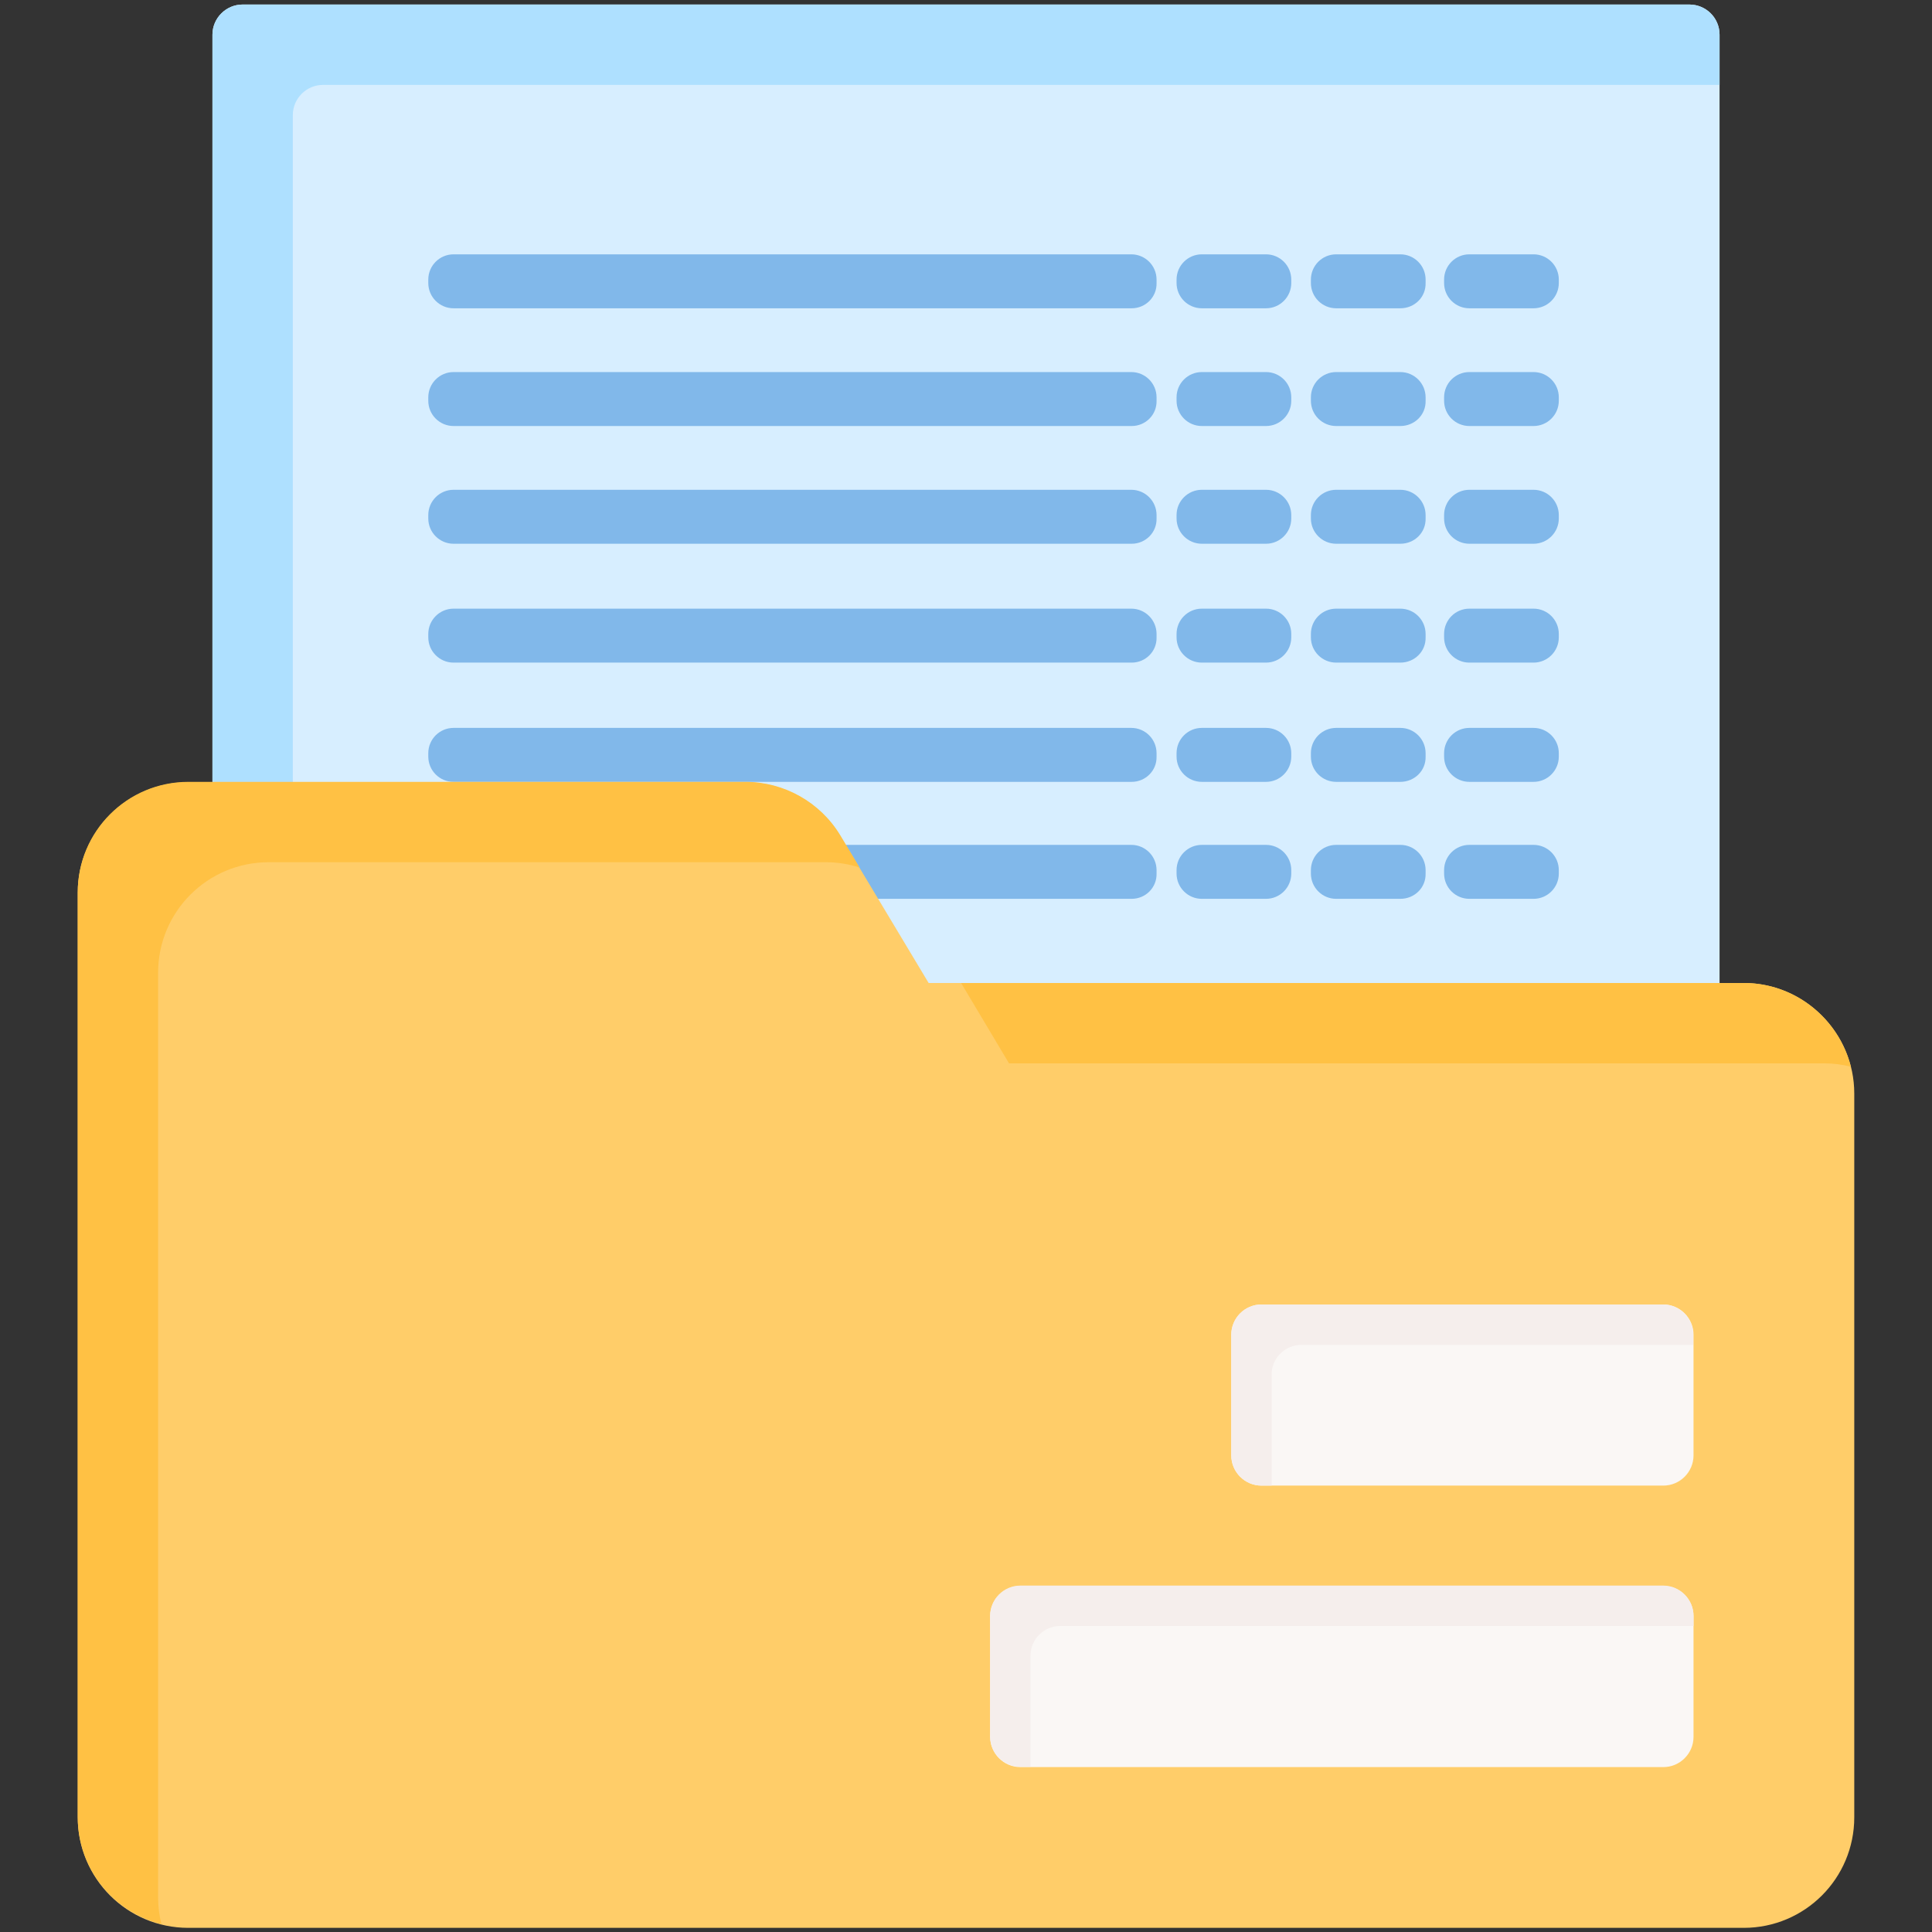 <svg xmlns="http://www.w3.org/2000/svg" xmlns:xlink="http://www.w3.org/1999/xlink" id="OBJECT_1_" x="0px" y="0px" viewBox="0 0 512 512" style="enable-background:new 0 0 512 512;" xml:space="preserve"><rect x="0" y="0" width="512" height="512" fill="#333333" stroke="none"/><style type="text/css">	.st0{fill:#FF7D97;}	.st1{fill:#FF5D7D;}	.st2{fill:#FAF7F5;}	.st3{fill:#F5EEEC;}	.st4{fill:#9D9AE8;}	.st5{fill:#8481E2;}	.st6{fill:#FFCD69;}	.st7{fill:#FFC144;}	.st8{fill:#EDE7E6;}	.st9{fill:#D7EEFF;}	.st10{fill:#AEE0FF;}	.st11{fill:#A0E5A5;}	.st12{fill:#89DF8F;}	.st13{fill:#6F9ED1;}	.st14{fill:#FFFFFF;}	.st15{fill:#81B8EA;}</style><g>	<path class="st9" d="M447.7,1.2H64.3c-4.4,0-8,3.6-8,8v259.4c0,4.4,3.6,8,8,8h383.4c4.4,0,8-3.6,8-8V9.2  C455.7,4.7,452.1,1.2,447.7,1.2z"></path>	<g>		<path class="st15" d="M299.9,207.2H120.2c-3.7,0-6.7-3-6.7-6.7v-0.9c0-3.7,3-6.7,6.7-6.7h179.6c3.7,0,6.7,3,6.7,6.7v0.9   C306.6,204.2,303.6,207.2,299.9,207.2z"></path>		<path class="st15" d="M335.5,207.2h-17c-3.7,0-6.7-3-6.7-6.7v-0.9c0-3.7,3-6.7,6.7-6.7h17c3.7,0,6.7,3,6.7,6.7v0.9   C342.2,204.2,339.2,207.2,335.5,207.2z"></path>		<path class="st15" d="M371.1,207.2h-17c-3.7,0-6.7-3-6.7-6.7v-0.9c0-3.7,3-6.7,6.7-6.7h17c3.7,0,6.7,3,6.7,6.7v0.9   C377.9,204.2,374.9,207.2,371.1,207.2z"></path>		<path class="st15" d="M406.4,207.2h-17c-3.7,0-6.7-3-6.7-6.7v-0.9c0-3.7,3-6.7,6.7-6.7h17c3.7,0,6.7,3,6.7,6.7v0.9   C413.1,204.2,410.1,207.2,406.4,207.2z"></path>	</g>	<g>		<path class="st15" d="M299.9,238.2H120.2c-3.7,0-6.7-3-6.7-6.7v-0.9c0-3.7,3-6.7,6.7-6.7h179.6c3.7,0,6.7,3,6.7,6.7v0.9   C306.6,235.2,303.6,238.2,299.9,238.2z"></path>		<path class="st15" d="M335.5,238.2h-17c-3.7,0-6.7-3-6.7-6.7v-0.9c0-3.7,3-6.7,6.7-6.7h17c3.7,0,6.7,3,6.7,6.7v0.9   C342.2,235.2,339.2,238.2,335.5,238.2z"></path>		<path class="st15" d="M371.1,238.2h-17c-3.7,0-6.7-3-6.7-6.7v-0.9c0-3.7,3-6.7,6.7-6.7h17c3.7,0,6.7,3,6.7,6.7v0.9   C377.9,235.2,374.9,238.2,371.1,238.2z"></path>		<path class="st15" d="M406.4,238.2h-17c-3.7,0-6.7-3-6.7-6.7v-0.9c0-3.7,3-6.7,6.7-6.7h17c3.7,0,6.7,3,6.7,6.7v0.9   C413.1,235.2,410.1,238.2,406.4,238.2z"></path>	</g>	<path class="st10" d="M77.6,30.5c0-4.4,3.6-8,8-8h370.1V9.2c0-4.4-3.6-8-8-8H64.3c-4.4,0-8,3.6-8,8v259.4c0,4.4,3.6,8,8,8h13.3  V30.5z"></path>	<path class="st6" d="M462.1,260.5h-216l-23.4-39c-5.3-8.8-14.9-14.2-25.1-14.2H49.9c-16.2,0-29.3,13.1-29.3,29.3v245  c0,16.2,13.1,29.3,29.3,29.3h412.2c16.2,0,29.3-13.1,29.3-29.3V289.8C491.4,273.7,478.2,260.5,462.1,260.5z"></path>	<g>		<path class="st7" d="M267.4,281.8h216c2.5,0,4.8,0.3,7.1,0.9c-3.2-12.7-14.7-22.2-28.4-22.2H254.7L267.4,281.8z"></path>		<path class="st7" d="M41.9,502.8v-245c0-16.2,13.1-29.3,29.3-29.3h147.7c3.1,0,6.1,0.5,8.9,1.4l-5.1-8.5   c-5.3-8.8-14.9-14.2-25.1-14.2H49.9c-16.2,0-29.3,13.1-29.3,29.3v245c0,13.7,9.5,25.2,22.2,28.4C42.2,507.7,41.9,505.3,41.9,502.8   z"></path>	</g>	<g>		<path class="st2" d="M440.8,420.3H270.4c-4.4,0-8,3.6-8,8v32c0,4.4,3.6,8,8,8h170.4c4.4,0,8-3.6,8-8v-32   C448.8,423.9,445.2,420.3,440.8,420.3z"></path>		<path class="st2" d="M440.8,345.7H334.3c-4.4,0-8,3.6-8,8v32c0,4.4,3.6,8,8,8h106.5c4.4,0,8-3.6,8-8v-32   C448.8,349.3,445.2,345.7,440.8,345.7z"></path>	</g>	<g>		<path class="st3" d="M281,430.9h167.8v-2.7c0-4.4-3.6-8-8-8H270.4c-4.4,0-8,3.6-8,8v32c0,4.4,3.6,8,8,8h2.7v-29.3   C273,434.5,276.6,430.9,281,430.9z"></path>		<path class="st3" d="M344.9,356.4h103.8v-2.7c0-4.4-3.6-8-8-8H334.3c-4.4,0-8,3.6-8,8v32c0,4.4,3.6,8,8,8h2.7v-29.3   C336.9,360,340.5,356.4,344.9,356.4z"></path>	</g></g><g>	<path class="st15" d="M299.9,81.7H120.2c-3.7,0-6.7-3-6.7-6.7v-0.9c0-3.7,3-6.7,6.7-6.7h179.6c3.7,0,6.7,3,6.7,6.7V75  C306.6,78.7,303.6,81.7,299.9,81.7z"></path>	<path class="st15" d="M335.5,81.7h-17c-3.7,0-6.7-3-6.7-6.7v-0.9c0-3.7,3-6.7,6.7-6.7h17c3.7,0,6.7,3,6.7,6.7V75  C342.2,78.7,339.2,81.7,335.5,81.7z"></path>	<path class="st15" d="M371.1,81.7h-17c-3.7,0-6.7-3-6.7-6.7v-0.9c0-3.7,3-6.7,6.7-6.7h17c3.7,0,6.7,3,6.7,6.7V75  C377.9,78.7,374.9,81.7,371.1,81.7z"></path>	<path class="st15" d="M406.4,81.7h-17c-3.7,0-6.7-3-6.7-6.7v-0.9c0-3.7,3-6.7,6.7-6.7h17c3.7,0,6.7,3,6.7,6.7V75  C413.1,78.7,410.1,81.7,406.4,81.7z"></path></g><g>	<path class="st15" d="M299.9,112.9H120.2c-3.7,0-6.7-3-6.7-6.7v-0.9c0-3.7,3-6.7,6.7-6.7h179.6c3.7,0,6.7,3,6.7,6.7v0.9  C306.6,109.9,303.6,112.9,299.9,112.9z"></path>	<path class="st15" d="M335.5,112.9h-17c-3.7,0-6.7-3-6.7-6.7v-0.9c0-3.7,3-6.7,6.7-6.7h17c3.7,0,6.7,3,6.7,6.7v0.9  C342.2,109.9,339.2,112.9,335.5,112.9z"></path>	<path class="st15" d="M371.1,112.9h-17c-3.7,0-6.7-3-6.7-6.7v-0.9c0-3.7,3-6.7,6.7-6.7h17c3.7,0,6.7,3,6.7,6.7v0.9  C377.9,109.9,374.9,112.9,371.1,112.9z"></path>	<path class="st15" d="M406.4,112.9h-17c-3.7,0-6.7-3-6.7-6.7v-0.9c0-3.7,3-6.7,6.7-6.7h17c3.7,0,6.7,3,6.7,6.7v0.9  C413.1,109.9,410.1,112.9,406.4,112.9z"></path></g><g>	<path class="st15" d="M299.9,144.1H120.2c-3.7,0-6.7-3-6.7-6.7v-0.9c0-3.7,3-6.7,6.7-6.7h179.6c3.7,0,6.7,3,6.7,6.7v0.9  C306.6,141.1,303.6,144.1,299.9,144.1z"></path>	<path class="st15" d="M335.5,144.1h-17c-3.7,0-6.7-3-6.7-6.7v-0.9c0-3.7,3-6.7,6.7-6.7h17c3.7,0,6.7,3,6.7,6.7v0.9  C342.2,141.1,339.2,144.1,335.5,144.1z"></path>	<path class="st15" d="M371.1,144.1h-17c-3.7,0-6.7-3-6.7-6.7v-0.9c0-3.7,3-6.7,6.7-6.7h17c3.7,0,6.7,3,6.7,6.7v0.9  C377.9,141.1,374.9,144.1,371.1,144.1z"></path>	<path class="st15" d="M406.4,144.1h-17c-3.7,0-6.7-3-6.7-6.7v-0.9c0-3.7,3-6.7,6.7-6.7h17c3.7,0,6.7,3,6.7,6.7v0.9  C413.1,141.1,410.1,144.1,406.4,144.1z"></path></g><g>	<path class="st15" d="M299.9,175.6H120.2c-3.7,0-6.7-3-6.7-6.7v-0.9c0-3.7,3-6.7,6.7-6.7h179.6c3.7,0,6.7,3,6.7,6.7v0.9  C306.6,172.6,303.6,175.6,299.9,175.6z"></path>	<path class="st15" d="M335.5,175.6h-17c-3.7,0-6.7-3-6.7-6.7v-0.9c0-3.7,3-6.7,6.7-6.7h17c3.7,0,6.7,3,6.7,6.7v0.9  C342.2,172.6,339.2,175.6,335.5,175.6z"></path>	<path class="st15" d="M371.1,175.6h-17c-3.7,0-6.7-3-6.7-6.7v-0.9c0-3.7,3-6.7,6.7-6.7h17c3.7,0,6.7,3,6.7,6.7v0.9  C377.9,172.6,374.9,175.6,371.1,175.6z"></path>	<path class="st15" d="M406.4,175.6h-17c-3.7,0-6.7-3-6.7-6.7v-0.9c0-3.7,3-6.7,6.7-6.7h17c3.7,0,6.7,3,6.7,6.7v0.9  C413.1,172.6,410.1,175.6,406.4,175.6z"></path></g></svg>
